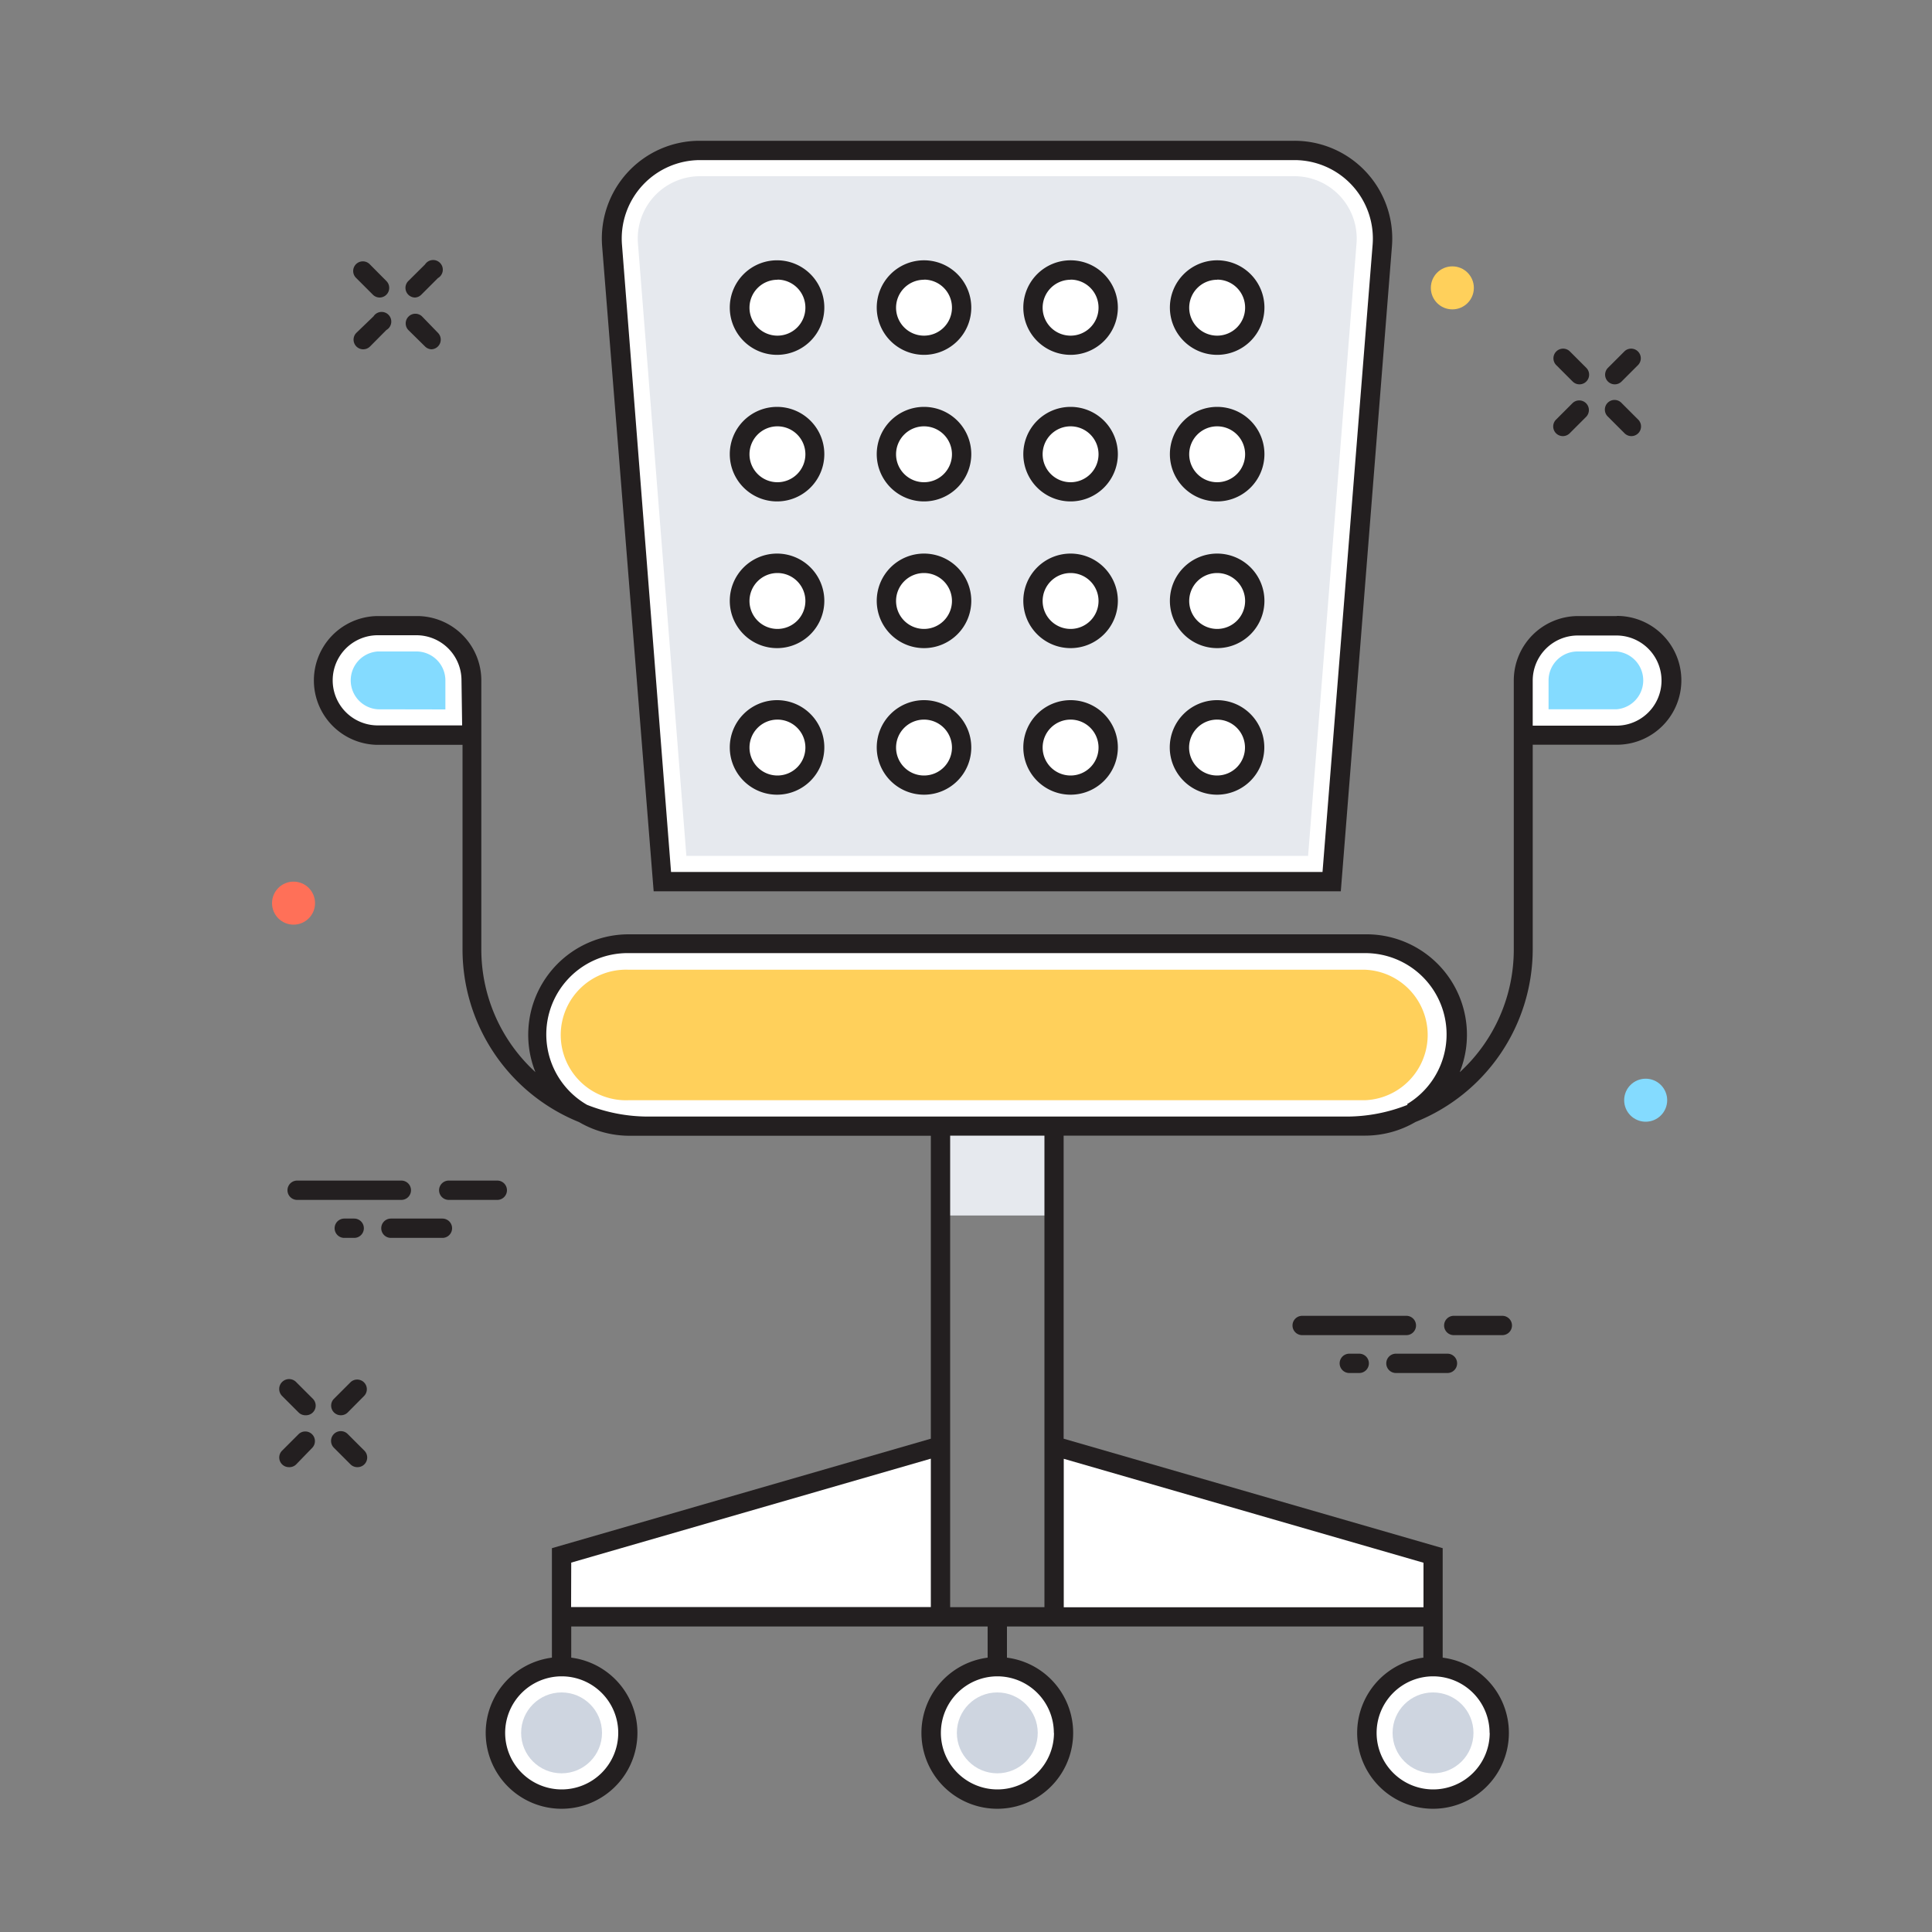 <svg id="Calque_3" data-name="Calque 3" xmlns="http://www.w3.org/2000/svg" viewBox="0 0 150 150"><rect x="0" y="0" width="150" height="150" fill="#808080" stroke="none"/><defs><style>.cls-1{fill:#e6e9ee;}.cls-2{fill:#fff;}.cls-3{fill:#231f20;}.cls-4{fill:#ffd05b;}.cls-5{fill:#84dbff;}.cls-6{fill:#ced5e0;}.cls-7{fill:#ff7058;}</style></defs><title>lieu-travail-neuf</title><rect class="cls-1" x="73.02" y="87.4" width="8.82" height="6.97"/><polygon class="cls-2" points="111.27 120.77 111.27 125.53 81.83 125.53 81.83 112.27 111.27 120.77"/><polygon class="cls-2" points="73.03 112.27 73.03 125.53 43.59 125.53 43.59 120.77 73.03 112.27"/><path class="cls-2" d="M51.45,68.45h52l3.91-49.39a6.84,6.84,0,0,0-6.82-7.38H54.36a6.84,6.84,0,0,0-6.82,7.38Z"/><path class="cls-3" d="M104.1,69.2H50.75l-4-50.08a7.59,7.59,0,0,1,7.56-8.19H100.5a7.59,7.59,0,0,1,7.57,8.19Zm-52-1.5h50.58L106.57,19a6.09,6.09,0,0,0-6.07-6.57H54.36A6.09,6.09,0,0,0,48.29,19Z"/><path class="cls-1" d="M53.29,66.45,49.53,18.9a4.84,4.84,0,0,1,4.82-5.22H100.5a4.84,4.84,0,0,1,4.82,5.22l-3.76,47.55Z"/><path class="cls-2" d="M106,73.29H48.83a7.07,7.07,0,0,0-7.07,7.07h0a7.07,7.07,0,0,0,7.07,7.07H106a7.07,7.07,0,0,0,7.07-7.07h0A7.06,7.06,0,0,0,106,73.29Z"/><path class="cls-4" d="M48.83,85.42a5.07,5.07,0,1,1,0-10.13H106a5.07,5.07,0,0,1,0,10.13Z"/><path class="cls-2" d="M125.53,57.07h-7.29V52.83a4.25,4.25,0,0,1,4.25-4.25h3a4.25,4.25,0,0,1,4.25,4.25h0A4.25,4.25,0,0,1,125.53,57.07Z"/><path class="cls-5" d="M120.23,55.07V52.83a2.25,2.25,0,0,1,2.25-2.25h3a2.25,2.25,0,0,1,0,4.49Z"/><path class="cls-2" d="M36.62,57.07H29.33a4.25,4.25,0,0,1-4.25-4.25h0a4.25,4.25,0,0,1,4.25-4.25h3a4.25,4.25,0,0,1,4.25,4.25Z"/><path class="cls-5" d="M29.33,55.07a2.25,2.25,0,0,1,0-4.49h3a2.25,2.25,0,0,1,2.25,2.25v2.25Z"/><circle class="cls-2" cx="77.43" cy="134.54" r="5.14"/><circle class="cls-6" cx="77.43" cy="134.54" r="3.14"/><circle class="cls-2" cx="111.26" cy="134.54" r="5.14"/><circle class="cls-6" cx="111.26" cy="134.54" r="3.14"/><circle class="cls-2" cx="43.6" cy="134.54" r="5.14"/><circle class="cls-6" cx="43.6" cy="134.54" r="3.14"/><path class="cls-3" d="M125.53,47.83h-3a5,5,0,0,0-5,5v20.9a12.9,12.9,0,0,1-4.2,9.52A7.8,7.8,0,0,0,106,72.54H48.83a7.8,7.8,0,0,0-7.26,10.7,12.9,12.9,0,0,1-4.2-9.52V52.83a5,5,0,0,0-5-5h-3a5,5,0,1,0,0,10h6.54v15.9a14.46,14.46,0,0,0,9.05,13.39,7.76,7.76,0,0,0,3.9,1.06H72.27V111.7l-29.42,8.5v8.5a5.89,5.89,0,1,0,1.5,0v-2.42H76.68v2.42a5.89,5.89,0,1,0,1.5,0v-2.42h32.33v2.42a5.89,5.89,0,1,0,1.5,0v-8.5l-29.43-8.5V88.17H106a7.76,7.76,0,0,0,3.9-1.06A14.46,14.46,0,0,0,119,73.72V57.82h6.54a5,5,0,0,0,0-10ZM35.88,56.32H29.33a3.5,3.5,0,1,1,0-7h3a3.5,3.5,0,0,1,3.5,3.5Zm8.47,65,27.92-8.07v11.52H44.34ZM48,134.54a4.39,4.39,0,1,1-4.39-4.39A4.39,4.39,0,0,1,48,134.54Zm33.83,0a4.39,4.39,0,1,1-4.39-4.39A4.39,4.39,0,0,1,81.82,134.54Zm33.83,0a4.39,4.39,0,1,1-4.39-4.39A4.39,4.39,0,0,1,115.65,134.54Zm-5.14-13.21v3.46H82.59V113.26Zm-29.43,3.45H73.77V88.17h7.32Zm28.19-39a12.86,12.86,0,0,1-4.74.91H50.32a12.86,12.86,0,0,1-4.74-.91A6.31,6.31,0,0,1,48.83,74H106a6.31,6.31,0,0,1,3.25,11.72Zm16.25-29.44H119v-3.5a3.5,3.5,0,0,1,3.5-3.5h3a3.5,3.5,0,0,1,0,7Z"/><path class="cls-2" d="M60.36,26.8h0a2.92,2.92,0,0,1-2.92-2.92h0A2.92,2.92,0,0,1,60.36,21h0a2.92,2.92,0,0,1,2.92,2.92h0A2.92,2.92,0,0,1,60.36,26.8Z"/><path class="cls-3" d="M60.36,27.55A3.67,3.67,0,1,1,64,23.88,3.67,3.67,0,0,1,60.36,27.55Zm0-5.83a2.17,2.17,0,1,0,2.17,2.17A2.17,2.17,0,0,0,60.36,21.71Z"/><path class="cls-2" d="M71.74,26.8h0a2.92,2.92,0,0,1-2.92-2.92h0A2.92,2.92,0,0,1,71.74,21h0a2.92,2.92,0,0,1,2.92,2.92h0A2.92,2.92,0,0,1,71.74,26.8Z"/><path class="cls-3" d="M71.74,27.55a3.67,3.67,0,1,1,3.67-3.67A3.67,3.67,0,0,1,71.74,27.55Zm0-5.83a2.17,2.17,0,1,0,2.17,2.17A2.17,2.17,0,0,0,71.74,21.71Z"/><path class="cls-2" d="M83.12,26.8h0a2.92,2.92,0,0,1-2.92-2.92h0A2.92,2.92,0,0,1,83.12,21h0A2.92,2.92,0,0,1,86,23.88h0A2.92,2.92,0,0,1,83.12,26.8Z"/><path class="cls-3" d="M83.12,27.55a3.67,3.67,0,1,1,3.67-3.67A3.67,3.67,0,0,1,83.12,27.55Zm0-5.83a2.17,2.17,0,1,0,2.17,2.17A2.17,2.17,0,0,0,83.12,21.71Z"/><path class="cls-2" d="M94.5,26.8h0a2.92,2.92,0,0,1-2.92-2.92h0A2.92,2.92,0,0,1,94.5,21h0a2.92,2.92,0,0,1,2.92,2.92h0A2.92,2.92,0,0,1,94.5,26.8Z"/><path class="cls-3" d="M94.5,27.55a3.67,3.67,0,1,1,3.67-3.67A3.67,3.67,0,0,1,94.5,27.55Zm0-5.83a2.17,2.17,0,1,0,2.17,2.17A2.17,2.17,0,0,0,94.5,21.71Z"/><path class="cls-2" d="M60.36,38.18h0a2.92,2.92,0,0,1-2.92-2.92h0a2.92,2.92,0,0,1,2.92-2.92h0a2.92,2.92,0,0,1,2.92,2.92h0A2.92,2.92,0,0,1,60.36,38.18Z"/><path class="cls-3" d="M60.36,38.93A3.67,3.67,0,1,1,64,35.27,3.67,3.67,0,0,1,60.36,38.93Zm0-5.83a2.17,2.17,0,1,0,2.17,2.17A2.17,2.17,0,0,0,60.36,33.1Z"/><path class="cls-2" d="M71.74,38.18h0a2.92,2.92,0,0,1-2.92-2.92h0a2.92,2.92,0,0,1,2.92-2.92h0a2.92,2.92,0,0,1,2.92,2.92h0A2.92,2.92,0,0,1,71.74,38.18Z"/><path class="cls-3" d="M71.74,38.93a3.67,3.67,0,1,1,3.67-3.67A3.67,3.67,0,0,1,71.74,38.93Zm0-5.83a2.17,2.17,0,1,0,2.17,2.17A2.17,2.17,0,0,0,71.74,33.1Z"/><path class="cls-2" d="M83.12,38.18h0a2.92,2.92,0,0,1-2.92-2.92h0a2.92,2.92,0,0,1,2.92-2.92h0A2.92,2.92,0,0,1,86,35.27h0A2.92,2.92,0,0,1,83.12,38.18Z"/><path class="cls-3" d="M83.12,38.93a3.67,3.67,0,1,1,3.67-3.67A3.67,3.67,0,0,1,83.12,38.93Zm0-5.83a2.17,2.17,0,1,0,2.17,2.17A2.17,2.17,0,0,0,83.12,33.1Z"/><path class="cls-2" d="M94.5,38.18h0a2.92,2.92,0,0,1-2.92-2.92h0a2.92,2.92,0,0,1,2.92-2.92h0a2.92,2.92,0,0,1,2.92,2.92h0A2.92,2.92,0,0,1,94.5,38.18Z"/><path class="cls-3" d="M94.5,38.93a3.67,3.67,0,1,1,3.67-3.67A3.67,3.67,0,0,1,94.5,38.93Zm0-5.83a2.17,2.17,0,1,0,2.17,2.17A2.17,2.17,0,0,0,94.5,33.1Z"/><path class="cls-2" d="M60.36,49.57h0a2.92,2.92,0,0,1-2.92-2.92h0a2.92,2.92,0,0,1,2.92-2.92h0a2.92,2.92,0,0,1,2.92,2.92h0A2.92,2.92,0,0,1,60.36,49.57Z"/><path class="cls-3" d="M60.36,50.32A3.67,3.67,0,1,1,64,46.65,3.67,3.67,0,0,1,60.36,50.32Zm0-5.83a2.17,2.17,0,1,0,2.17,2.17A2.17,2.17,0,0,0,60.36,44.49Z"/><path class="cls-2" d="M71.74,49.57h0a2.92,2.92,0,0,1-2.92-2.92h0a2.92,2.92,0,0,1,2.92-2.92h0a2.92,2.92,0,0,1,2.92,2.92h0A2.92,2.92,0,0,1,71.74,49.57Z"/><path class="cls-3" d="M71.74,50.32a3.67,3.67,0,1,1,3.67-3.67A3.67,3.67,0,0,1,71.74,50.32Zm0-5.83a2.17,2.17,0,1,0,2.17,2.17A2.17,2.17,0,0,0,71.74,44.49Z"/><path class="cls-2" d="M83.12,49.57h0a2.92,2.92,0,0,1-2.92-2.92h0a2.92,2.92,0,0,1,2.92-2.92h0A2.92,2.92,0,0,1,86,46.65h0A2.92,2.92,0,0,1,83.12,49.57Z"/><path class="cls-3" d="M83.12,50.32a3.67,3.67,0,1,1,3.67-3.67A3.67,3.67,0,0,1,83.12,50.32Zm0-5.83a2.17,2.17,0,1,0,2.17,2.17A2.17,2.17,0,0,0,83.12,44.49Z"/><path class="cls-2" d="M94.5,49.57h0a2.92,2.92,0,0,1-2.92-2.92h0a2.92,2.92,0,0,1,2.92-2.92h0a2.92,2.92,0,0,1,2.92,2.92h0A2.92,2.92,0,0,1,94.5,49.57Z"/><path class="cls-3" d="M94.5,50.32a3.67,3.67,0,1,1,3.67-3.67A3.67,3.67,0,0,1,94.5,50.32Zm0-5.83a2.17,2.17,0,1,0,2.17,2.17A2.17,2.17,0,0,0,94.5,44.49Z"/><path class="cls-2" d="M60.36,61h0A2.92,2.92,0,0,1,57.44,58h0a2.92,2.92,0,0,1,2.92-2.92h0A2.92,2.92,0,0,1,63.28,58h0A2.92,2.92,0,0,1,60.36,61Z"/><path class="cls-3" d="M60.36,61.7A3.67,3.67,0,1,1,64,58,3.67,3.67,0,0,1,60.36,61.7Zm0-5.83A2.17,2.17,0,1,0,62.53,58,2.17,2.17,0,0,0,60.36,55.87Z"/><path class="cls-2" d="M71.74,61h0A2.92,2.92,0,0,1,68.82,58h0a2.92,2.92,0,0,1,2.92-2.92h0A2.92,2.92,0,0,1,74.66,58h0A2.92,2.92,0,0,1,71.74,61Z"/><path class="cls-3" d="M71.74,61.7A3.67,3.67,0,1,1,75.41,58,3.67,3.67,0,0,1,71.74,61.7Zm0-5.83A2.17,2.17,0,1,0,73.91,58,2.17,2.17,0,0,0,71.74,55.87Z"/><path class="cls-2" d="M83.12,61h0A2.92,2.92,0,0,1,80.2,58h0a2.92,2.92,0,0,1,2.92-2.92h0A2.92,2.92,0,0,1,86,58h0A2.92,2.92,0,0,1,83.12,61Z"/><path class="cls-3" d="M83.12,61.7A3.67,3.67,0,1,1,86.79,58,3.67,3.67,0,0,1,83.12,61.7Zm0-5.83A2.17,2.17,0,1,0,85.29,58,2.17,2.17,0,0,0,83.12,55.87Z"/><path class="cls-2" d="M94.5,61h0A2.92,2.92,0,0,1,91.58,58h0a2.92,2.92,0,0,1,2.92-2.92h0A2.92,2.92,0,0,1,97.41,58h0A2.92,2.92,0,0,1,94.5,61Z"/><path class="cls-3" d="M94.5,61.7A3.67,3.67,0,1,1,98.16,58,3.67,3.67,0,0,1,94.5,61.7Zm0-5.83A2.17,2.17,0,1,0,96.66,58,2.17,2.17,0,0,0,94.5,55.87Z"/><path class="cls-3" d="M32.23,23.1a.75.75,0,0,1-.53-1.28L33,20.53A.75.75,0,1,1,34,21.59l-1.29,1.29A.75.75,0,0,1,32.23,23.1Z"/><path class="cls-3" d="M28.2,27.12a.75.75,0,0,1-.53-1.28L29,24.56A.75.75,0,1,1,30,25.62L28.73,26.9A.75.75,0,0,1,28.2,27.12Z"/><path class="cls-3" d="M33.51,27.12A.75.75,0,0,1,33,26.9L31.7,25.62a.75.75,0,0,1,1.06-1.06L34,25.84a.75.75,0,0,1-.53,1.28Z"/><path class="cls-3" d="M29.48,23.1a.75.75,0,0,1-.53-.22l-1.29-1.29a.75.75,0,1,1,1.06-1.06L30,21.82a.75.75,0,0,1-.53,1.28Z"/><path class="cls-3" d="M125.37,29.84a.75.75,0,0,1-.53-1.28l1.29-1.29a.75.75,0,0,1,1.06,1.06l-1.29,1.29A.75.75,0,0,1,125.37,29.84Z"/><path class="cls-3" d="M121.34,33.86a.75.75,0,0,1-.53-1.28l1.29-1.29a.75.75,0,0,1,1.06,1.06l-1.29,1.29A.75.75,0,0,1,121.34,33.86Z"/><path class="cls-3" d="M126.66,33.86a.75.75,0,0,1-.53-.22l-1.29-1.29a.75.75,0,1,1,1.06-1.06l1.29,1.29a.75.75,0,0,1-.53,1.28Z"/><path class="cls-3" d="M122.63,29.84a.75.75,0,0,1-.53-.22l-1.29-1.29a.75.75,0,0,1,1.06-1.06l1.29,1.29a.75.75,0,0,1-.53,1.28Z"/><path class="cls-3" d="M26.46,109.88a.75.75,0,0,1-.53-1.28l1.29-1.29a.75.75,0,0,1,1.06,1.06L27,109.66A.75.75,0,0,1,26.46,109.88Z"/><path class="cls-3" d="M22.43,113.91a.75.75,0,0,1-.53-1.28l1.29-1.29a.75.75,0,0,1,1.06,1.06L23,113.69A.75.75,0,0,1,22.43,113.91Z"/><path class="cls-3" d="M27.74,113.91a.75.75,0,0,1-.53-.22l-1.29-1.29A.75.75,0,0,1,27,111.34l1.29,1.29a.75.75,0,0,1-.53,1.28Z"/><path class="cls-3" d="M23.71,109.88a.75.75,0,0,1-.53-.22l-1.29-1.29A.75.75,0,1,1,23,107.31l1.29,1.29a.75.75,0,0,1-.53,1.28Z"/><path class="cls-3" d="M109.19,103.66H101.1a.75.75,0,0,1,0-1.5h8.09a.75.75,0,1,1,0,1.5Z"/><path class="cls-3" d="M112.38,106.6h-4a.75.75,0,0,1,0-1.5h4a.75.75,0,0,1,0,1.5Z"/><path class="cls-3" d="M116.64,103.66h-3.77a.75.75,0,0,1,0-1.5h3.77a.75.75,0,1,1,0,1.5Z"/><path class="cls-3" d="M105.53,106.6h-.77a.75.75,0,1,1,0-1.5h.77a.75.75,0,0,1,0,1.5Z"/><path class="cls-3" d="M31.17,93.16H23.07a.75.75,0,0,1,0-1.5h8.09a.75.75,0,0,1,0,1.5Z"/><path class="cls-3" d="M34.35,96.11h-4a.75.75,0,0,1,0-1.5h4a.75.75,0,0,1,0,1.5Z"/><path class="cls-3" d="M38.61,93.16H34.84a.75.75,0,0,1,0-1.5h3.77a.75.75,0,0,1,0,1.5Z"/><path class="cls-3" d="M27.5,96.11h-.77a.75.75,0,0,1,0-1.5h.77a.75.75,0,0,1,0,1.5Z"/><circle class="cls-5" cx="127.77" cy="85.42" r="1.67"/><circle class="cls-4" cx="112.76" cy="22.35" r="1.67"/><circle class="cls-7" cx="22.79" cy="70.12" r="1.67"/></svg>